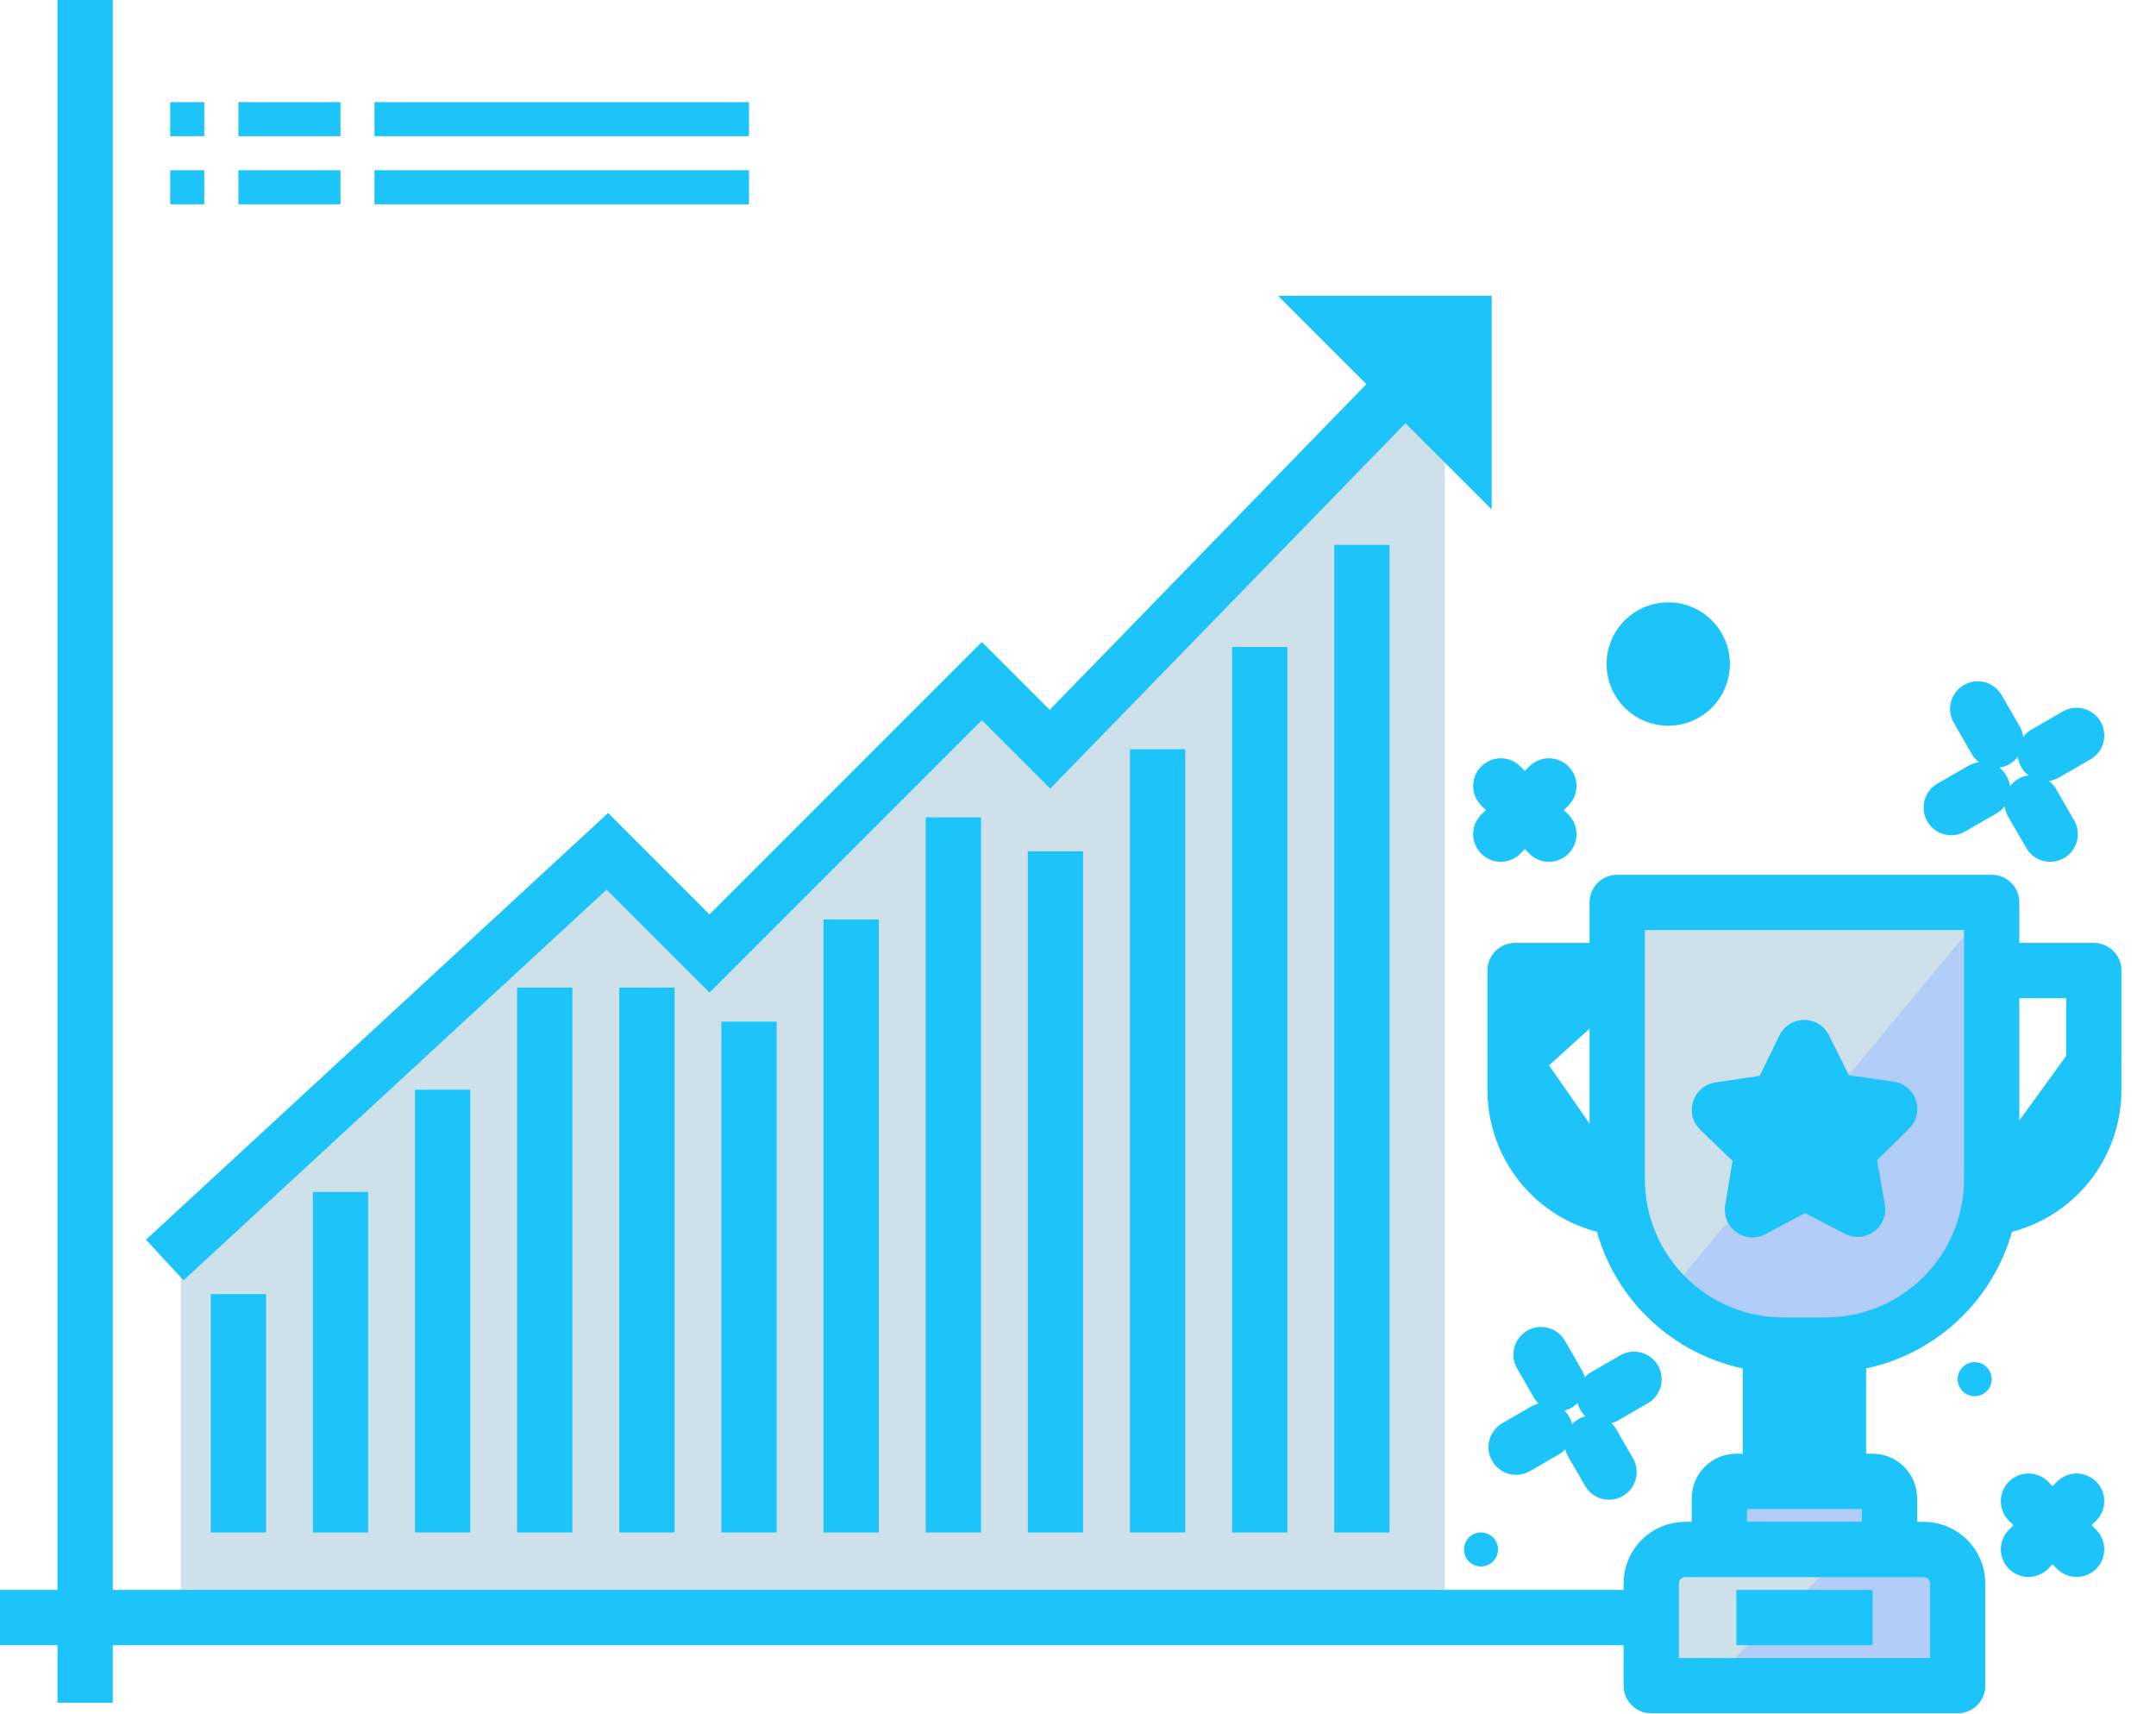<svg width="39" height="31" viewBox="0 0 39 31" fill="none" xmlns="http://www.w3.org/2000/svg">
<path fill-rule="evenodd" clip-rule="evenodd" d="M3.273 28.915V22.757L10.663 15.405L12.468 17.252L17.375 12.325L18.579 13.557L26.137 6.127V28.915H3.273Z" fill="#CEE0EA"/>
<path d="M30.485 28.022C30.144 28.022 29.869 28.296 29.869 28.637V29.253V29.869V30.485H30.485H34.796H35.412V29.869V29.253V28.637C35.412 28.296 35.137 28.022 34.796 28.022H30.485Z" fill="#CEE0EA"/>
<path d="M33.256 24.326H32.024V26.79H33.256V24.326Z" fill="#1DC4FA"/>
<path d="M30.177 12.625C30.517 12.625 30.793 12.349 30.793 12.009C30.793 11.669 30.517 11.393 30.177 11.393C29.837 11.393 29.561 11.669 29.561 12.009C29.561 12.349 29.837 12.625 30.177 12.625Z" fill="#1DC4FA"/>
<path d="M29.254 16.32V20.563V21.098V21.316C29.254 22.984 30.597 24.326 32.265 24.326H33.018C34.686 24.326 36.028 22.984 36.028 21.316V21.055V20.563V16.32H29.254Z" fill="#CEE0EA"/>
<path d="M2.98 22.787L10.986 15.396L12.834 17.244L17.761 12.317L18.993 13.549L26.387 5.946M1.54 0V30.793V0ZM29.869 29.253H0H29.869Z" stroke="#1DC4FA"/>
<path d="M24.635 9.854V27.714M24.327 5.851H26.483V8.006L24.327 5.851ZM4.312 23.403V27.714V23.403ZM6.159 21.555V27.714V21.555ZM8.007 19.708V27.714V19.708ZM9.854 17.86V27.714V17.86ZM11.702 17.86V27.714V17.86ZM13.549 18.476V27.714V18.476ZM15.397 16.628V27.714V16.628ZM17.245 14.781V27.714V14.781ZM19.092 15.397V27.714V15.397ZM20.94 13.549V27.714V13.549ZM22.787 11.701V27.714V11.701Z" stroke="#1DC4FA"/>
<path d="M33.256 24.326H32.024V26.79H33.256V24.326Z" stroke="#1DC4FA" stroke-linecap="round" stroke-linejoin="round"/>
<path d="M30.134 23.447C30.678 23.991 31.431 24.326 32.265 24.326H33.018C34.686 24.326 36.028 22.984 36.028 21.316V21.055V20.563V16.32C30.134 23.447 36.028 16.32 30.134 23.447Z" fill="#B2CDF8"/>
<path d="M37.875 19.148V17.552H36.047M35.996 21.846C37.059 21.711 37.875 20.808 37.875 19.707V19.259L35.996 21.846Z" stroke="#1DC4FA" stroke-linecap="round" stroke-linejoin="round"/>
<path d="M29.196 21.832C28.746 21.756 28.345 21.541 28.036 21.233C27.647 20.844 27.406 20.305 27.406 19.707V19.258L29.196 21.832ZM27.406 19.148V17.552H29.172L27.406 19.148ZM29.254 16.32V20.563V21.098V21.316C29.254 22.984 30.596 24.326 32.264 24.326H33.017C34.686 24.326 36.028 22.984 36.028 21.316V21.055V20.563V16.32H29.254Z" stroke="#1DC4FA" stroke-linecap="round" stroke-linejoin="round"/>
<path d="M33.603 21.869L32.649 21.373L31.7 21.878L31.876 20.817L31.103 20.071L32.166 19.911L32.637 18.945L33.117 19.906L34.182 20.056L33.416 20.81L33.603 21.869Z" fill="#1DC4FA"/>
<path d="M33.603 21.869L32.649 21.373L31.7 21.878L31.876 20.817L31.103 20.071L32.166 19.911L32.637 18.945L33.117 19.906L34.182 20.056L33.416 20.81L33.603 21.869Z" stroke="#1DC4FA" stroke-width="1" stroke-linecap="round" stroke-linejoin="round"/>
<path d="M31.409 26.79C31.238 26.79 31.101 26.927 31.101 27.098V28.022H34.18V27.098C34.18 26.927 34.043 26.79 33.872 26.79H31.409Z" fill="#B2CDF8"/>
<path d="M33.452 28.021L30.889 30.452V30.484H31.505H34.795H35.411V29.868V29.253V28.637C35.411 28.295 35.137 28.021 34.795 28.021L33.452 28.021Z" fill="#B2CDF8"/>
<path d="M31.409 26.79C31.238 26.79 31.101 26.927 31.101 27.098V28.022H34.18V27.098C34.18 26.927 34.043 26.79 33.872 26.79H31.409ZM30.485 28.022C30.144 28.022 29.869 28.296 29.869 28.637V29.253V29.869V30.485H30.485H34.796H35.412V29.869V29.253V28.637C35.412 28.296 35.137 28.022 34.796 28.022H30.485Z" stroke="#1DC4FA" stroke-linecap="round" stroke-linejoin="round"/>
<path d="M3.695 1.847H3.079V2.463H3.695V1.847Z" fill="#1DC4FA"/>
<path d="M6.159 1.847H4.312V2.463H6.159V1.847Z" fill="#1DC4FA"/>
<path d="M13.549 1.847H6.774V2.463H13.549V1.847Z" fill="#1DC4FA"/>
<path d="M27.148 14.214L28.018 15.085M27.148 15.085L28.018 14.214L27.148 15.085Z" stroke="#1DC4FA" stroke-linecap="round" stroke-linejoin="round"/>
<path d="M27.951 25.868L27.425 26.172M36.998 13.627L37.564 13.3L36.998 13.627ZM36.101 13.386L35.775 12.821L36.101 13.386ZM36.759 14.519L37.086 15.085L36.759 14.519ZM35.862 14.279L35.296 14.605L35.862 14.279ZM29.024 25.253L29.558 24.944L29.024 25.253ZM28.179 25.024L27.876 24.498L28.179 25.024ZM28.802 26.097L29.106 26.622L28.802 26.097Z" stroke="#1DC4FA" stroke-linecap="round" stroke-linejoin="round"/>
<path d="M36.693 27.148L37.564 28.019M36.693 28.019L37.564 27.148L36.693 28.019Z" stroke="#1DC4FA" stroke-linecap="round" stroke-linejoin="round"/>
<path d="M30.177 12.625C30.517 12.625 30.793 12.349 30.793 12.009C30.793 11.669 30.517 11.393 30.177 11.393C29.837 11.393 29.561 11.669 29.561 12.009C29.561 12.349 29.837 12.625 30.177 12.625Z" stroke="#1DC4FA" stroke-linecap="round" stroke-linejoin="round"/>
<path d="M35.72 25.25C35.89 25.25 36.028 25.112 36.028 24.942C36.028 24.772 35.89 24.634 35.72 24.634C35.55 24.634 35.412 24.772 35.412 24.942C35.412 25.112 35.55 25.25 35.72 25.25Z" fill="#1DC4FA"/>
<path d="M26.79 28.329C26.96 28.329 27.098 28.192 27.098 28.022C27.098 27.852 26.96 27.714 26.79 27.714C26.62 27.714 26.482 27.852 26.482 28.022C26.482 28.192 26.62 28.329 26.79 28.329Z" fill="#1DC4FA"/>
<path d="M3.695 3.079H3.079V3.695H3.695V3.079Z" fill="#1DC4FA"/>
<path d="M6.159 3.079H4.312V3.695H6.159V3.079Z" fill="#1DC4FA"/>
<path d="M13.549 3.079H6.774V3.695H13.549V3.079Z" fill="#1DC4FA"/>
<path d="M31.409 29.253H33.873" stroke="#1DC4FA"/>
</svg>
